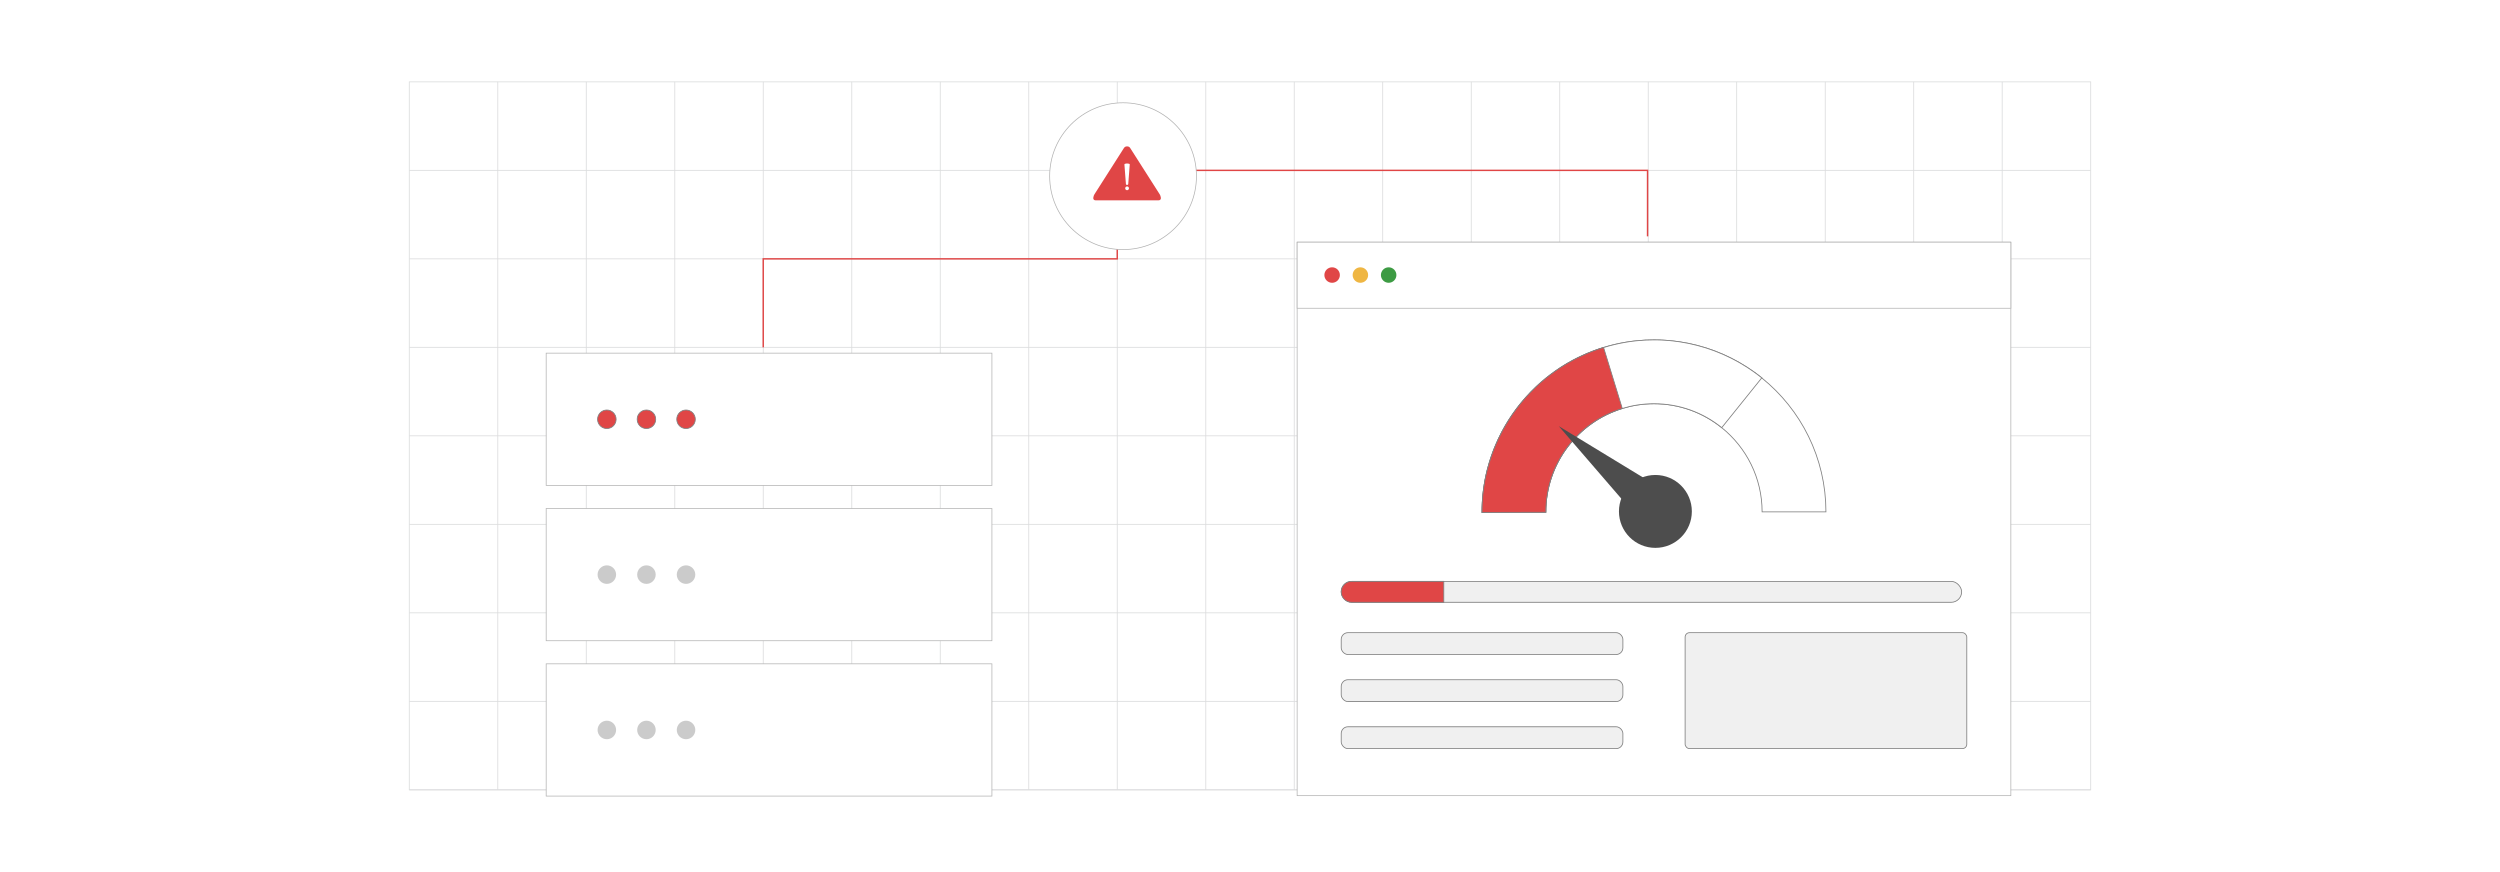 <?xml version="1.0" encoding="UTF-8"?><svg id="Layer_1" xmlns="http://www.w3.org/2000/svg" xmlns:xlink="http://www.w3.org/1999/xlink" viewBox="0 0 860 300"><defs><filter id="drop-shadow-2" filterUnits="userSpaceOnUse"><feOffset dx="2" dy="2"/><feGaussianBlur result="blur" stdDeviation="3"/><feFlood flood-color="#333" flood-opacity=".08"/><feComposite in2="blur" operator="in"/><feComposite in="SourceGraphic"/></filter><filter id="drop-shadow-3" filterUnits="userSpaceOnUse"><feOffset dx="2" dy="2"/><feGaussianBlur result="blur-2" stdDeviation="3"/><feFlood flood-color="#333" flood-opacity=".08"/><feComposite in2="blur-2" operator="in"/><feComposite in="SourceGraphic"/></filter><filter id="drop-shadow-4" filterUnits="userSpaceOnUse"><feOffset dx="2" dy="2"/><feGaussianBlur result="blur-3" stdDeviation="3"/><feFlood flood-color="#333" flood-opacity=".08"/><feComposite in2="blur-3" operator="in"/><feComposite in="SourceGraphic"/></filter><filter id="drop-shadow-5" filterUnits="userSpaceOnUse"><feOffset dx="1.382" dy="1.382"/><feGaussianBlur result="blur-4" stdDeviation="2.073"/><feFlood flood-color="#333" flood-opacity=".08"/><feComposite in2="blur-4" operator="in"/><feComposite in="SourceGraphic"/></filter></defs><rect y="0" width="860" height="300" rx="5" ry="5" fill="#fff" stroke-width="0"/><rect x="140.794" y="28.16" width="578.406" height="243.549" fill="none" stroke="#dbdcdd" stroke-miterlimit="10" stroke-width=".281"/><polyline points="719.2 271.709 688.764 271.709 688.752 271.709 658.316 271.709 627.88 271.709 597.432 271.709 597.42 271.709 566.996 271.709 536.56 271.709 536.548 271.709 506.111 271.709 475.663 271.709 475.651 271.709 445.215 271.709 414.791 271.709 384.331 271.709 353.895 271.709 323.459 271.709 323.447 271.709 293.011 271.709 262.563 271.709 262.551 271.709 232.127 271.709 201.69 271.709 201.679 271.709 171.242 271.709 140.794 271.709" fill="none" stroke="#dbdcdd" stroke-miterlimit="10" stroke-width=".281"/><polyline points="140.798 241.265 171.237 241.265 201.676 241.265 201.689 241.265 232.128 241.265 262.554 241.265 262.567 241.265 293.006 241.265 323.445 241.265 323.458 241.265 353.897 241.265 384.337 241.265 414.789 241.265 445.215 241.265 475.654 241.265 475.667 241.265 506.106 241.265 536.545 241.265 536.558 241.265 566.997 241.265 597.423 241.265 597.436 241.265 627.875 241.265 658.315 241.265 688.754 241.265 688.767 241.265 719.206 241.265" fill="none" stroke="#dbdcdd" stroke-miterlimit="10" stroke-width=".281"/><polyline points="140.798 210.813 171.237 210.813 201.676 210.813 201.689 210.813 232.128 210.813 262.554 210.813 262.567 210.813 293.006 210.813 323.445 210.813 323.458 210.813 353.897 210.813 384.337 210.813 414.789 210.813 445.215 210.813 475.654 210.813 475.667 210.813 506.106 210.813 536.545 210.813 536.558 210.813 566.997 210.813 597.423 210.813 597.436 210.813 627.875 210.813 658.315 210.813 688.754 210.813 688.767 210.813 719.206 210.813" fill="none" stroke="#dbdcdd" stroke-miterlimit="10" stroke-width=".281"/><polyline points="140.798 180.374 171.237 180.374 201.676 180.374 201.689 180.374 232.128 180.374 262.554 180.374 262.567 180.374 293.006 180.374 323.445 180.374 323.458 180.374 353.897 180.374 384.337 180.374 414.789 180.374 445.215 180.374 475.654 180.374 475.667 180.374 506.106 180.374 536.545 180.374 536.558 180.374 566.997 180.374 597.423 180.374 597.436 180.374 627.875 180.374 658.315 180.374 688.754 180.374 688.767 180.374 719.206 180.374" fill="none" stroke="#dbdcdd" stroke-miterlimit="10" stroke-width=".281"/><polyline points="140.798 149.922 171.237 149.922 201.676 149.922 201.689 149.922 232.128 149.922 262.554 149.922 262.567 149.922 293.006 149.922 323.445 149.922 323.458 149.922 353.897 149.922 384.337 149.922 414.789 149.922 445.215 149.922 475.654 149.922 475.667 149.922 506.106 149.922 536.545 149.922 536.558 149.922 566.997 149.922 597.423 149.922 597.436 149.922 627.875 149.922 658.315 149.922 688.754 149.922 688.767 149.922 719.206 149.922" fill="none" stroke="#dbdcdd" stroke-miterlimit="10" stroke-width=".281"/><polyline points="140.798 119.483 171.237 119.483 201.676 119.483 201.689 119.483 232.128 119.483 262.554 119.483 262.567 119.483 293.006 119.483 323.445 119.483 323.458 119.483 353.897 119.483 384.337 119.483 414.789 119.483 445.215 119.483 475.654 119.483 475.667 119.483 506.106 119.483 536.545 119.483 536.558 119.483 566.997 119.483 597.423 119.483 597.436 119.483 627.875 119.483 658.315 119.483 688.754 119.483 688.767 119.483 719.206 119.483" fill="none" stroke="#dbdcdd" stroke-miterlimit="10" stroke-width=".281"/><polyline points="140.798 89.044 171.237 89.044 201.676 89.044 201.689 89.044 232.128 89.044 262.554 89.044 262.567 89.044 293.006 89.044 323.445 89.044 323.458 89.044 353.897 89.044 384.337 89.044 414.789 89.044 445.215 89.044 475.654 89.044 475.667 89.044 506.106 89.044 536.545 89.044 536.558 89.044 566.997 89.044 597.423 89.044 597.436 89.044 627.875 89.044 658.315 89.044 688.754 89.044 688.767 89.044 719.206 89.044" fill="none" stroke="#dbdcdd" stroke-miterlimit="10" stroke-width=".281"/><polyline points="140.798 58.605 171.237 58.605 201.676 58.605 201.689 58.605 232.128 58.605 262.554 58.605 262.567 58.605 293.006 58.605 323.445 58.605 323.458 58.605 353.897 58.605 384.337 58.605 414.789 58.605 445.215 58.605 475.654 58.605 475.667 58.605 506.106 58.605 536.545 58.605 536.558 58.605 566.997 58.605 597.423 58.605 597.436 58.605 627.875 58.605 658.315 58.605 688.754 58.605 688.767 58.605 719.206 58.605" fill="none" stroke="#dbdcdd" stroke-miterlimit="10" stroke-width=".281"/><line x1="719.206" y1="28.165" x2="719.206" y2="28.152" fill="none" stroke="#dbdcdd" stroke-miterlimit="10" stroke-width=".281"/><polyline points="688.752 28.148 688.752 28.16 688.752 58.608 688.752 89.044 688.752 119.48 688.752 119.492 688.752 149.916 688.752 180.376 688.752 210.812 688.752 241.26 688.752 271.709" fill="none" stroke="#dbdcdd" stroke-miterlimit="10" stroke-width=".281"/><polyline points="658.316 28.148 658.316 28.16 658.316 58.608 658.316 89.044 658.316 119.48 658.316 119.492 658.316 149.916 658.316 180.376 658.316 210.812 658.316 241.26 658.316 271.709" fill="none" stroke="#dbdcdd" stroke-miterlimit="10" stroke-width=".281"/><polyline points="627.88 28.148 627.88 28.16 627.88 58.608 627.88 89.044 627.88 119.48 627.88 119.492 627.88 149.916 627.88 180.376 627.88 210.812 627.88 241.26 627.88 271.709" fill="none" stroke="#dbdcdd" stroke-miterlimit="10" stroke-width=".281"/><polyline points="597.42 28.148 597.42 28.16 597.42 58.608 597.42 89.044 597.42 119.48 597.42 119.492 597.42 149.916 597.42 180.376 597.42 210.812 597.42 241.26 597.42 271.709" fill="none" stroke="#dbdcdd" stroke-miterlimit="10" stroke-width=".281"/><polyline points="566.996 28.148 566.996 28.16 566.996 58.608 566.996 89.044 566.996 119.48 566.996 119.492 566.996 149.916 566.996 180.376 566.996 210.812 566.996 241.26 566.996 271.709" fill="none" stroke="#dbdcdd" stroke-miterlimit="10" stroke-width=".281"/><polyline points="536.548 28.148 536.548 28.16 536.548 58.608 536.548 89.044 536.548 119.48 536.548 119.492 536.548 149.916 536.548 180.376 536.548 210.812 536.548 241.26 536.548 271.709" fill="none" stroke="#dbdcdd" stroke-miterlimit="10" stroke-width=".281"/><polyline points="506.111 28.148 506.111 28.16 506.111 58.608 506.111 89.044 506.111 119.48 506.111 119.492 506.111 149.916 506.111 180.376 506.111 210.812 506.111 241.26 506.111 271.709" fill="none" stroke="#dbdcdd" stroke-miterlimit="10" stroke-width=".281"/><polyline points="475.651 28.148 475.651 28.16 475.651 58.608 475.651 89.044 475.651 119.48 475.651 119.492 475.651 149.916 475.651 180.376 475.651 210.812 475.651 241.26 475.651 271.709" fill="none" stroke="#dbdcdd" stroke-miterlimit="10" stroke-width=".281"/><polyline points="445.215 28.148 445.215 28.16 445.215 58.608 445.215 89.044 445.215 119.48 445.215 119.492 445.215 149.916 445.215 180.376 445.215 210.812 445.215 241.26 445.215 271.709" fill="none" stroke="#dbdcdd" stroke-miterlimit="10" stroke-width=".281"/><polyline points="414.791 28.148 414.791 28.16 414.791 58.608 414.791 89.044 414.791 119.48 414.791 119.492 414.791 149.916 414.791 180.376 414.791 210.812 414.791 241.26 414.791 271.709" fill="none" stroke="#dbdcdd" stroke-miterlimit="10" stroke-width=".281"/><polyline points="384.331 28.148 384.331 28.16 384.331 58.608 384.331 89.044 384.331 119.48 384.331 119.492 384.331 149.916 384.331 180.376 384.331 210.812 384.331 241.26 384.331 271.709" fill="none" stroke="#dbdcdd" stroke-miterlimit="10" stroke-width=".281"/><polyline points="353.895 28.148 353.895 28.16 353.895 58.608 353.895 89.044 353.895 119.48 353.895 119.492 353.895 149.916 353.895 180.376 353.895 210.812 353.895 241.26 353.895 271.709" fill="none" stroke="#dbdcdd" stroke-miterlimit="10" stroke-width=".281"/><polyline points="323.447 28.148 323.447 28.16 323.447 58.608 323.447 89.044 323.447 119.48 323.447 119.492 323.447 149.916 323.447 180.376 323.447 210.812 323.447 241.26 323.447 271.709" fill="none" stroke="#dbdcdd" stroke-miterlimit="10" stroke-width=".281"/><polyline points="293.011 28.148 293.011 28.16 293.011 58.608 293.011 89.044 293.011 119.48 293.011 119.492 293.011 149.916 293.011 180.376 293.011 210.812 293.011 241.26 293.011 271.709" fill="none" stroke="#dbdcdd" stroke-miterlimit="10" stroke-width=".281"/><polyline points="262.551 28.148 262.551 28.16 262.551 58.608 262.551 89.044 262.551 119.48 262.551 119.492 262.551 149.916 262.551 180.376 262.551 210.812 262.551 241.26 262.551 271.709" fill="none" stroke="#dbdcdd" stroke-miterlimit="10" stroke-width=".281"/><polyline points="232.127 28.148 232.127 28.16 232.127 58.608 232.127 89.044 232.127 119.48 232.127 119.492 232.127 149.916 232.127 180.376 232.127 210.812 232.127 241.26 232.127 271.709" fill="none" stroke="#dbdcdd" stroke-miterlimit="10" stroke-width=".281"/><polyline points="201.679 28.148 201.679 28.16 201.679 58.608 201.679 89.044 201.679 119.48 201.679 119.492 201.679 149.916 201.679 180.376 201.679 210.812 201.679 241.26 201.679 271.709" fill="none" stroke="#dbdcdd" stroke-miterlimit="10" stroke-width=".281"/><polyline points="171.242 28.148 171.242 28.16 171.242 58.608 171.242 89.044 171.242 119.48 171.242 119.492 171.242 149.916 171.242 180.376 171.242 210.812 171.242 241.26 171.242 271.709" fill="none" stroke="#dbdcdd" stroke-miterlimit="10" stroke-width=".281"/><g filter="url(#drop-shadow-2)"><rect x="185.883" y="119.483" width="153.336" height="45.495" fill="#fff" stroke="#b1b1b1" stroke-miterlimit="10" stroke-width=".251"/><circle cx="206.754" cy="142.231" r="3.186" fill="#e04646" stroke="gray" stroke-miterlimit="10" stroke-width=".285"/><circle cx="220.375" cy="142.231" r="3.186" fill="#e04646" stroke="gray" stroke-miterlimit="10" stroke-width=".285"/><circle cx="233.995" cy="142.231" r="3.186" fill="#e04646" stroke="gray" stroke-miterlimit="10" stroke-width=".285"/><rect x="185.883" y="172.92" width="153.336" height="45.495" fill="#fff" stroke="#b1b1b1" stroke-miterlimit="10" stroke-width=".251"/><circle cx="206.754" cy="195.668" r="3.186" fill="#cbcbcb" stroke-width="0"/><circle cx="220.375" cy="195.668" r="3.186" fill="#cbcbcb" stroke-width="0"/><circle cx="233.995" cy="195.668" r="3.186" fill="#cbcbcb" stroke-width="0"/><rect x="185.883" y="226.357" width="153.336" height="45.495" fill="#fff" stroke="#b1b1b1" stroke-miterlimit="10" stroke-width=".251"/><circle cx="206.754" cy="249.105" r="3.186" fill="#cbcbcb" stroke-width="0"/><circle cx="220.375" cy="249.105" r="3.186" fill="#cbcbcb" stroke-width="0"/><circle cx="233.995" cy="249.105" r="3.186" fill="#cbcbcb" stroke-width="0"/></g><g filter="url(#drop-shadow-3)"><rect x="444.215" y="81.3" width="245.518" height="190.408" fill="#fff" stroke="#b1b1b1" stroke-miterlimit="10" stroke-width=".251"/><rect x="444.216" y="81.304" width="245.517" height="22.735" fill="#fff" stroke="#b1b1b1" stroke-miterlimit="10" stroke-width=".251"/><circle cx="456.25" cy="92.617" r="2.664" fill="#e04646" stroke-width="0"/><circle cx="465.974" cy="92.617" r="2.664" fill="#efb643" stroke-width="0"/><circle cx="475.699" cy="92.617" r="2.664" fill="#3d9b43" stroke-width="0"/><rect x="459.377" y="197.997" width="213.425" height="7.195" rx="3.597" ry="3.597" fill="#f0f0f0" stroke="gray" stroke-miterlimit="10" stroke-width=".285"/><path d="M494.661,197.991v7.2h-31.68c-1.99,0-3.61-1.61-3.61-3.59,0-1,.41-1.89,1.06-2.56.65-.64,1.55-1.05,2.55-1.05h31.68Z" fill="#e04646" stroke="gray" stroke-miterlimit="10" stroke-width=".285"/><rect x="459.379" y="215.639" width="96.892" height="7.514" rx="2.318" ry="2.318" fill="#f0f0f0" stroke="gray" stroke-miterlimit="10" stroke-width=".285"/><rect x="459.379" y="231.824" width="96.892" height="7.514" rx="2.318" ry="2.318" fill="#f0f0f0" stroke="gray" stroke-miterlimit="10" stroke-width=".285"/><rect x="459.379" y="248.009" width="96.892" height="7.514" rx="2.318" ry="2.318" fill="#f0f0f0" stroke="gray" stroke-miterlimit="10" stroke-width=".285"/><rect x="577.683" y="215.639" width="96.892" height="39.885" rx="1.515" ry="1.515" fill="#f0f0f0" stroke="gray" stroke-miterlimit="10" stroke-width=".285"/><path d="M604.05,127.994c-.039-.033-.071-.065-.111-.091-.078-.065-.156-.123-.234-.189-.221-.182-.449-.358-.683-.533-.319-.247-.644-.494-.975-.735-.338-.247-.676-.494-1.021-.735-.683-.481-1.378-.949-2.08-1.404-6.885-4.441-14.752-7.477-23.204-8.732-.793-.123-1.593-.228-2.399-.306-.039-.006-.078-.006-.117-.013-.267-.026-.533-.059-.806-.078-.202-.019-.403-.039-.611-.052-.267-.026-.533-.045-.806-.059-.169-.019-.338-.026-.514-.033-.221-.019-.442-.033-.67-.039-.364-.019-.728-.033-1.092-.045-.585-.019-1.17-.026-1.755-.026-2.029,0-4.031.104-6.014.306-.488.052-.969.104-1.456.169-.423.052-.845.111-1.261.175-.371.059-.735.117-1.099.176-2.568.423-5.078,1.021-7.516,1.775-.377.117-.748.234-1.125.358-.176.052-.345.111-.52.169-.019.006-.033.013-.052.019-.182.065-.358.123-.54.189-.371.13-.735.26-1.099.397-.728.273-1.456.559-2.171.858-.579.247-1.164.501-1.736.767-.481.215-.956.442-1.424.67-1.229.592-2.432,1.235-3.608,1.925-.293.175-.585.345-.878.52-.286.175-.579.351-.865.533-.286.182-.572.364-.858.546-2.289,1.495-4.467,3.14-6.508,4.915-.234.208-.468.41-.696.618-.13.117-.254.228-.377.345-.26.234-.52.475-.774.715-.319.306-.637.611-.956.923-.312.306-.624.624-.93.943-.871.897-1.71,1.827-2.523,2.776-3.166,3.699-5.871,7.808-8.042,12.223-.176.371-.358.741-.533,1.118-.033.071-.065.143-.098.215-.182.384-.351.761-.52,1.151-.182.416-.358.832-.533,1.255-.091.228-.189.462-.273.696-.026.059-.052.117-.071.175-.039.085-.065.163-.098.241-.085.214-.163.429-.247.65-.039.104-.078.214-.117.319-.085.228-.169.455-.241.683-.071.182-.137.371-.202.553-.111.306-.215.611-.306.923-.085.26-.169.52-.247.78-.033.098-.065.195-.098.293-.045.149-.085.293-.123.442-.059.182-.111.371-.163.553-.104.377-.208.748-.312,1.125-.033.143-.078.28-.117.429-.013.045-.026.098-.039.143-.078.319-.156.637-.228.949,0,.019-.006.039-.013.052-.078.319-.149.637-.215.956-.071.338-.143.676-.208,1.014-.039.195-.078.384-.111.579-.033.149-.059.292-.085.442-.006.039-.013.071-.019.111-.078.442-.156.897-.221,1.346-.033.189-.065.384-.091.572-.006.052-.013.111-.019.163-.033.247-.071.488-.098.735-.065.488-.123.982-.175,1.476-.013.156-.033.312-.045.475-.033.319-.059.644-.085.969v.045c0,.013-.006.019-.006.033-.033.39-.059.78-.071,1.177-.006.026-.006.052-.006.085-.013.182-.019.364-.026.553-.006.085-.013.169-.013.26-.006.13-.013.267-.013.403-.013.169-.013.332-.019.501-.013.507-.019,1.008-.019,1.515v.195l21.949-.071v-.123c0-16.715,11.085-30.895,26.292-35.57,3.452-1.06,7.113-1.632,10.91-1.632,8.823,0,16.93,3.082,23.308,8.231,8.472,6.82,13.894,17.275,13.894,28.971h21.956c0-18.633-8.615-35.251-22.079-46.09Z" fill="#fff" stroke="gray" stroke-miterlimit="10" stroke-width=".285"/><path d="M604.048,127.988v.006l-13.77,17.119c-6.378-5.149-14.486-8.231-23.308-8.231-3.797,0-7.457.572-10.91,1.632-15.207,4.675-26.292,18.855-26.292,35.57v.123l-21.949.071v-.195c0-.507.006-1.008.019-1.515.006-.169.006-.332.019-.501,0-.137.006-.273.013-.403,0-.091.006-.176.013-.26.006-.189.013-.371.026-.553,0-.033,0-.059.006-.085.019-.403.045-.806.078-1.209v-.045c.026-.325.052-.65.085-.969.013-.163.033-.319.045-.475.052-.494.111-.988.175-1.476.026-.247.065-.488.098-.735s.071-.494.111-.735c.065-.449.143-.904.221-1.346.006-.039.013-.071.019-.111.026-.15.052-.293.085-.442.033-.195.071-.384.111-.579.065-.338.137-.676.208-1.014.065-.319.137-.637.215-.956.006-.013.013-.033.013-.052.085-.371.176-.728.267-1.092.039-.149.085-.286.117-.429.104-.377.208-.748.312-1.125.052-.182.104-.371.163-.553.039-.149.078-.293.123-.442.033-.098.065-.195.098-.293.078-.26.163-.52.247-.78.052-.163.104-.325.163-.488.045-.143.098-.292.143-.436.065-.182.13-.371.202-.553.071-.228.156-.455.241-.683.149-.403.306-.806.462-1.209.026-.059.045-.117.071-.175,6.612-16.54,20.512-29.497,37.644-34.816,2.438-.754,4.948-1.359,7.509-1.801.364-.059.728-.117,1.099-.176.416-.065.839-.123,1.261-.176.488-.065.969-.117,1.456-.169,1.983-.202,3.985-.306,6.014-.306.585,0,1.17.006,1.755.026.364.013.728.026,1.092.045.228.006.449.019.67.039.176.006.345.013.514.033.273.013.54.033.806.059.208.013.41.033.611.052.273.019.54.052.806.078.039.006.078.006.117.013.806.085,1.606.189,2.399.306,8.251,1.242,16.163,4.213,23.204,8.732.702.455,1.398.923,2.08,1.404.345.241.683.488,1.021.735.332.241.657.488.975.735.234.175.462.351.683.533.078.065.156.123.234.189.039.026.078.059.111.085Z" fill="#fff" stroke="gray" stroke-miterlimit="10" stroke-width=".285"/><path d="M556.061,138.514c-15.207,4.675-26.292,18.855-26.292,35.57v.123l-21.949.071v-.195c0-.507.006-1.008.019-1.515.006-.169.006-.332.019-.501,0-.137.006-.273.013-.403,0-.091.006-.176.013-.26.006-.189.013-.371.026-.553,0-.033,0-.059.006-.085.013-.397.039-.787.071-1.177,0-.013.006-.019.006-.033v-.045c.026-.325.052-.65.085-.969.013-.163.033-.319.045-.475.052-.494.111-.988.175-1.476.026-.247.065-.488.098-.735.006-.052.013-.111.019-.163.026-.189.059-.384.091-.572.065-.449.143-.904.221-1.346.006-.039.013-.071.019-.111.026-.15.052-.293.085-.442.033-.195.071-.384.111-.579.065-.338.137-.676.208-1.014.065-.319.137-.637.215-.956.006-.013.013-.033.013-.052.071-.312.149-.631.228-.949.013-.045.026-.098.039-.143.039-.149.085-.286.117-.429.104-.377.208-.748.312-1.125.052-.182.104-.371.163-.553.071-.247.143-.488.221-.735.13-.423.267-.845.41-1.268.111-.332.221-.663.345-.988.071-.228.156-.455.241-.683.039-.104.078-.215.117-.319.085-.221.163-.436.247-.65.033-.078.059-.156.098-.241.111-.292.228-.585.345-.871.176-.423.351-.839.533-1.255.169-.39.338-.767.52-1.151.033-.071.065-.143.098-.215,2.789-5.949,6.547-11.404,11.098-16.117.618-.637,1.242-1.261,1.885-1.866.254-.241.514-.481.774-.715.123-.117.247-.228.377-.345.228-.208.462-.41.696-.618,2.042-1.775,4.22-3.42,6.508-4.915.286-.182.572-.364.858-.546.286-.182.579-.358.865-.533.293-.176.585-.345.878-.52,1.177-.676,2.38-1.32,3.608-1.924.468-.228.943-.455,1.424-.67.572-.267,1.157-.52,1.736-.767.715-.299,1.443-.585,2.171-.858.364-.137.728-.267,1.099-.397.371-.13.741-.254,1.112-.377.377-.123.748-.241,1.125-.358l.006.026,6.43,20.961Z" fill="#e04646" stroke="gray" stroke-miterlimit="10" stroke-width=".285"/><polygon points="534.219 144.602 566.461 164.237 558.39 172.615 534.219 144.602" fill="#4d4d4d" stroke-width="0"/><circle cx="567.456" cy="173.928" r="12.538" fill="#4d4d4d" stroke-width="0"/></g><polyline points="566.757 81.304 566.757 58.608 384.333 58.608 384.333 89.044 262.551 89.044 262.551 119.483" fill="none" stroke="#e04646" stroke-miterlimit="10" stroke-width=".5"/><g filter="url(#drop-shadow-4)"><circle cx="384.333" cy="58.605" r="25.249" fill="#fff" stroke="#b1b1b1" stroke-miterlimit="10" stroke-width=".251"/><g filter="url(#drop-shadow-5)"><path d="M395.964,64.761c0,.186-.045.347-.141.475-.103.148-.251.238-.437.27-.058.013-.116.019-.167.019h-21.773c-.051,0-.109-.006-.167-.019-.186-.032-.334-.122-.437-.27-.096-.129-.141-.289-.141-.475,0-.077.013-.161.032-.263.032-.199.084-.386.141-.559.064-.173.141-.334.225-.475h.006v-.006l10.157-15.94h.006c.116-.186.263-.328.456-.418.173-.084.379-.129.604-.129.231,0,.437.045.61.129.193.09.341.231.456.418l10.157,15.933c.006,0,.006.006.013.013.083.141.161.302.225.475.058.173.103.36.141.559.019.103.032.186.032.263Z" fill="#e04646" stroke-width="0"/><path d="M383.732,61.645c-.032-.077-.048-.16-.048-.248,0-.088.016-.171.048-.248.032-.076.079-.146.142-.209v-0h0l0-0c.063-.063.133-.111.209-.142.077-.032.16-.048.248-.048.089,0,.172.016.249.048.075.031.144.078.206.139.001.001.002.002.003.003.063.063.111.133.142.209s.048.16.048.248c0,.088-.016.171-.048.248-.032.076-.079.146-.142.209-.063.064-.134.112-.21.144-.077.032-.16.048-.248.048-.088,0-.171-.016-.247-.049-.075-.031-.144-.078-.206-.14-.001-.001-.002-.002-.004-.003-.063-.063-.111-.133-.142-.209h0Z" fill="#fff" stroke-width="0"/><path d="M384.734,59.922c-.001.152-.108.248-.245.29-.05.015-.103.022-.157.022s-.107-.008-.157-.022c-.137-.041-.244-.138-.245-.29l-.515-6.73c0-.002-0-.003-0-.004h0c0-.165.245-.265.56-.304.113-.014.235-.021.357-.021s.244.007.357.021c.314.039.559.139.559.304,0,.003-0.0.005-0.0.008l-.515,6.727h0Z" fill="#fff" stroke-width="0"/></g></g></svg>